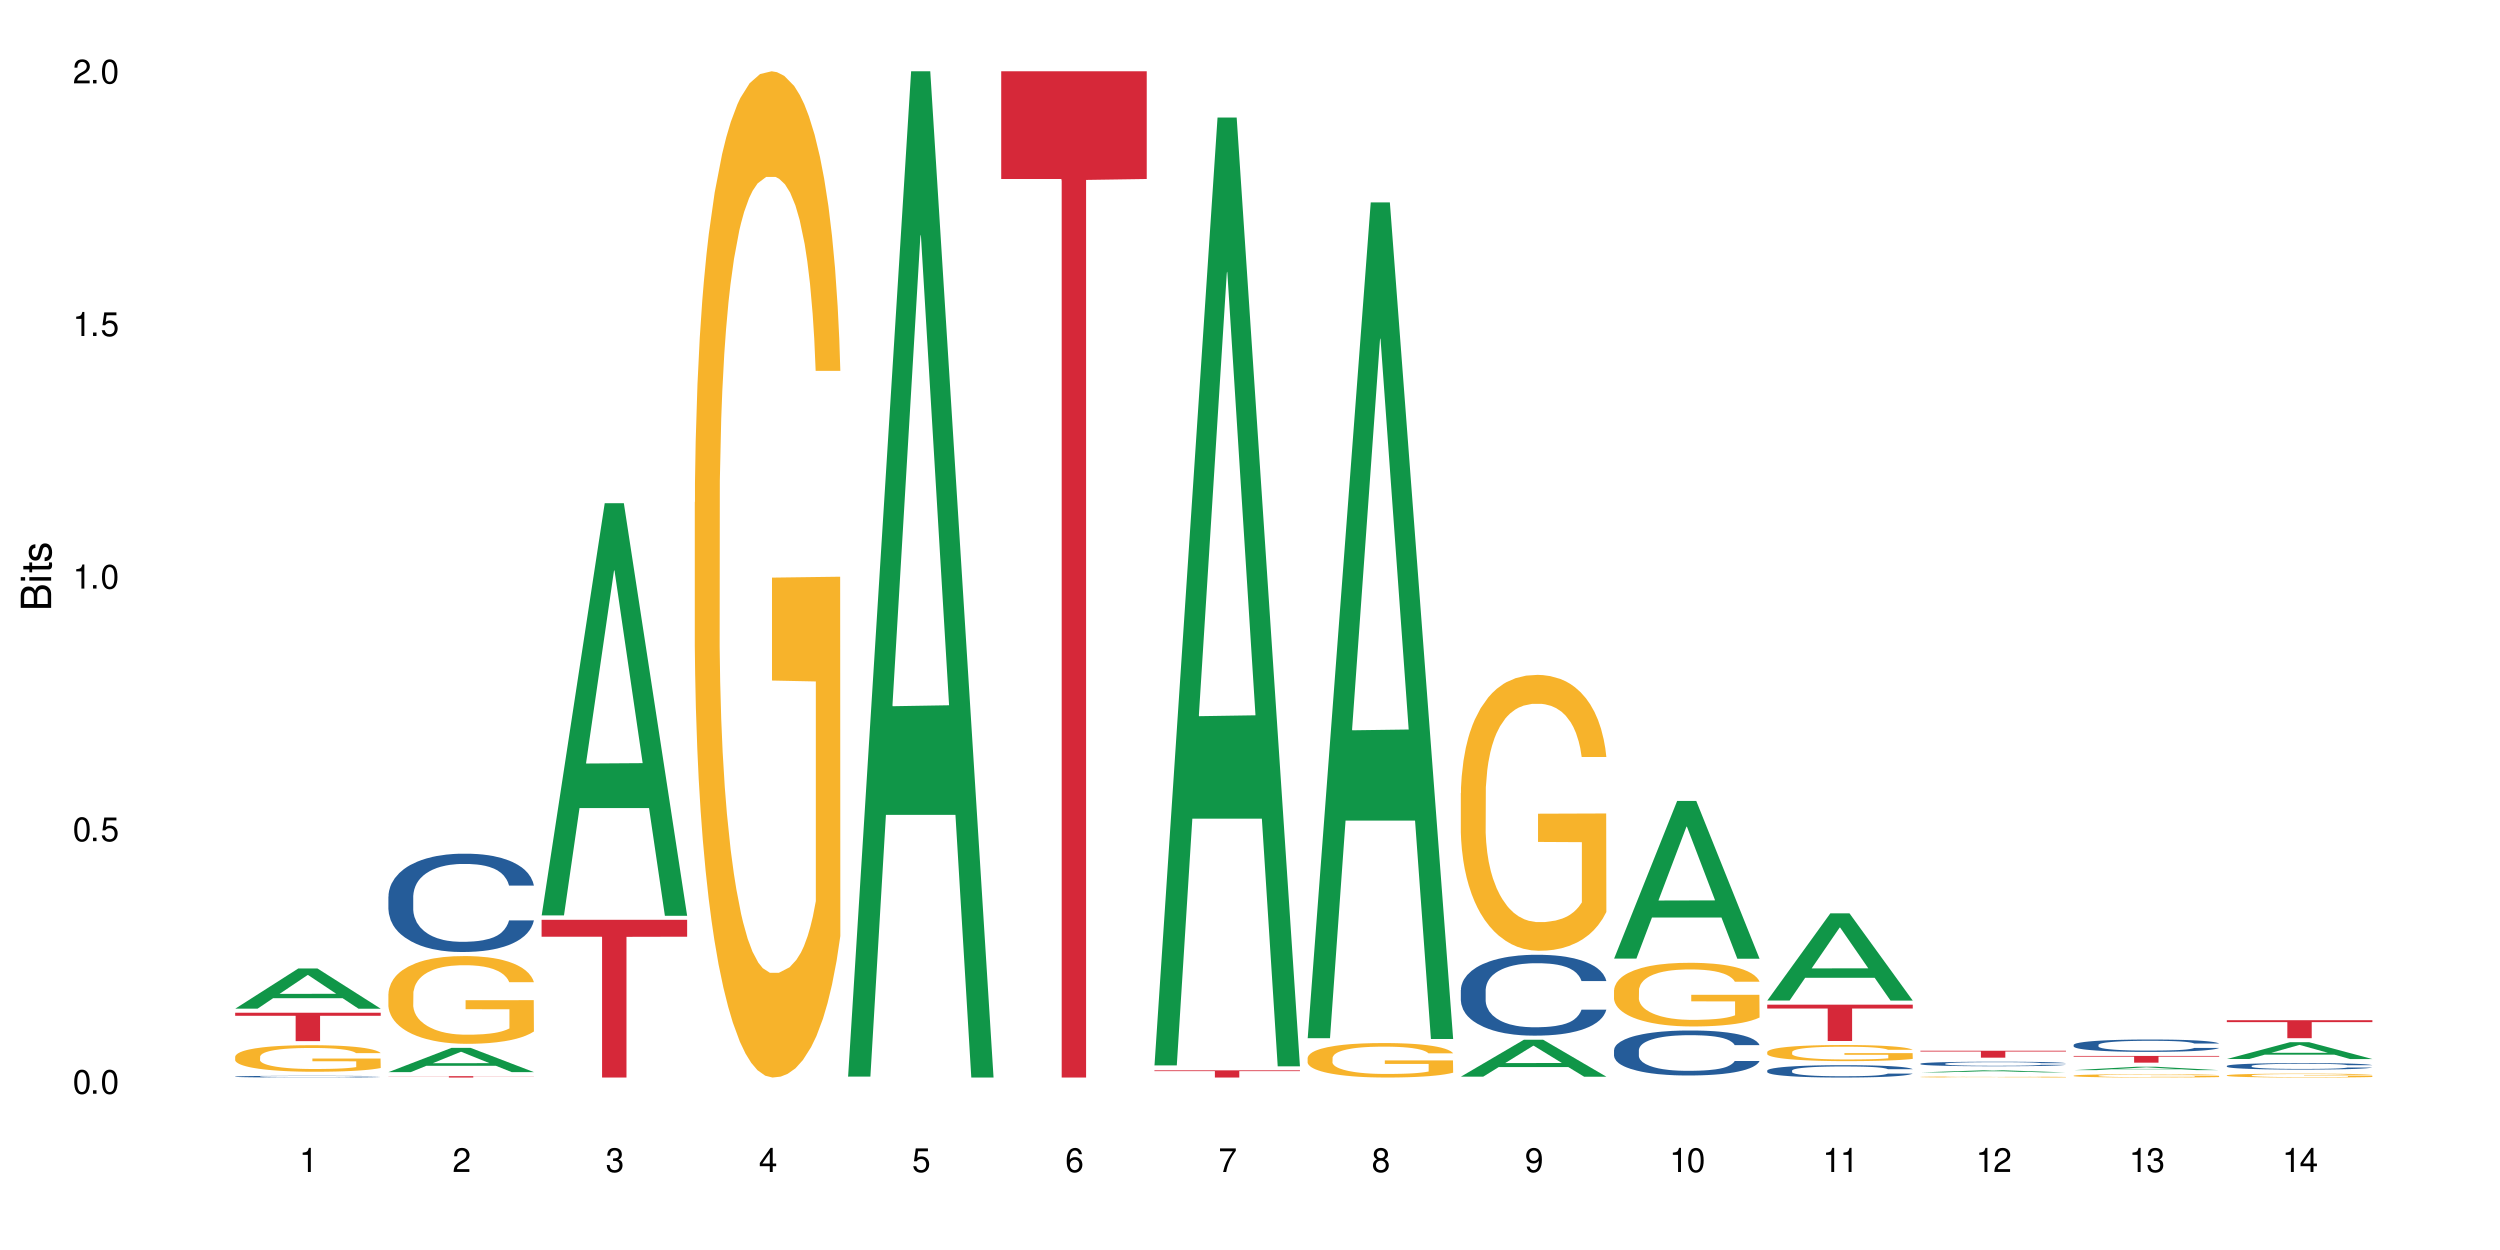 <?xml version="1.0" encoding="UTF-8"?>
<svg xmlns="http://www.w3.org/2000/svg" xmlns:xlink="http://www.w3.org/1999/xlink" width="720" height="360" viewBox="0 0 720 360">
<defs>
<g>
<g id="glyph-0-0">
</g>
<g id="glyph-0-1">
<path d="M 2.641 -6.938 C 2 -6.938 1.422 -6.656 1.078 -6.172 C 0.641 -5.562 0.406 -4.641 0.406 -3.359 C 0.406 -1.016 1.188 0.219 2.641 0.219 C 4.078 0.219 4.859 -1.016 4.859 -3.297 C 4.859 -4.641 4.656 -5.547 4.203 -6.172 C 3.844 -6.656 3.281 -6.938 2.641 -6.938 Z M 2.641 -6.188 C 3.547 -6.188 4 -5.25 4 -3.375 C 4 -1.406 3.562 -0.484 2.625 -0.484 C 1.734 -0.484 1.281 -1.438 1.281 -3.344 C 1.281 -5.25 1.734 -6.188 2.641 -6.188 Z M 2.641 -6.188 "/>
</g>
<g id="glyph-0-2">
<path d="M 1.828 -1 L 0.828 -1 L 0.828 0 L 1.828 0 Z M 1.828 -1 "/>
</g>
<g id="glyph-0-3">
<path d="M 4.562 -6.797 L 1.062 -6.797 L 0.547 -3.094 L 1.328 -3.094 C 1.719 -3.562 2.047 -3.734 2.578 -3.734 C 3.484 -3.734 4.062 -3.109 4.062 -2.094 C 4.062 -1.125 3.484 -0.531 2.578 -0.531 C 1.828 -0.531 1.375 -0.906 1.188 -1.672 L 0.328 -1.672 C 0.453 -1.109 0.547 -0.844 0.75 -0.594 C 1.125 -0.078 1.828 0.219 2.594 0.219 C 3.969 0.219 4.922 -0.781 4.922 -2.219 C 4.922 -3.562 4.031 -4.484 2.719 -4.484 C 2.25 -4.484 1.859 -4.359 1.469 -4.062 L 1.734 -5.969 L 4.562 -5.969 Z M 4.562 -6.797 "/>
</g>
<g id="glyph-0-4">
<path d="M 2.484 -4.938 L 2.484 0 L 3.328 0 L 3.328 -6.938 L 2.766 -6.938 C 2.469 -5.875 2.281 -5.734 0.984 -5.562 L 0.984 -4.938 Z M 2.484 -4.938 "/>
</g>
<g id="glyph-0-5">
<path d="M 4.859 -0.828 L 1.281 -0.828 C 1.359 -1.406 1.672 -1.781 2.5 -2.281 L 3.469 -2.828 C 4.406 -3.344 4.906 -4.062 4.906 -4.906 C 4.906 -5.484 4.672 -6.031 4.266 -6.406 C 3.859 -6.766 3.375 -6.938 2.719 -6.938 C 1.859 -6.938 1.219 -6.625 0.844 -6.031 C 0.609 -5.672 0.5 -5.234 0.484 -4.531 L 1.328 -4.531 C 1.359 -5.016 1.406 -5.281 1.531 -5.516 C 1.75 -5.938 2.188 -6.203 2.703 -6.203 C 3.469 -6.203 4.031 -5.641 4.031 -4.891 C 4.031 -4.344 3.719 -3.859 3.125 -3.516 L 2.234 -3 C 0.812 -2.172 0.406 -1.531 0.328 -0.016 L 4.859 -0.016 Z M 4.859 -0.828 "/>
</g>
<g id="glyph-0-6">
<path d="M 2.125 -3.188 L 2.578 -3.188 C 3.5 -3.188 3.984 -2.766 3.984 -1.922 C 3.984 -1.062 3.469 -0.531 2.594 -0.531 C 1.656 -0.531 1.203 -1 1.156 -2.016 L 0.312 -2.016 C 0.344 -1.453 0.438 -1.094 0.609 -0.781 C 0.953 -0.109 1.625 0.219 2.547 0.219 C 3.953 0.219 4.859 -0.625 4.859 -1.938 C 4.859 -2.828 4.516 -3.297 3.703 -3.594 C 4.344 -3.844 4.656 -4.328 4.656 -5.031 C 4.656 -6.219 3.875 -6.938 2.578 -6.938 C 1.203 -6.938 0.484 -6.172 0.453 -4.703 L 1.297 -4.703 C 1.312 -5.125 1.344 -5.359 1.453 -5.578 C 1.641 -5.969 2.062 -6.203 2.594 -6.203 C 3.344 -6.203 3.797 -5.75 3.797 -5 C 3.797 -4.516 3.609 -4.219 3.25 -4.047 C 3.016 -3.953 2.703 -3.922 2.125 -3.906 Z M 2.125 -3.188 "/>
</g>
<g id="glyph-0-7">
<path d="M 3.141 -1.672 L 3.141 0 L 3.984 0 L 3.984 -1.672 L 4.984 -1.672 L 4.984 -2.438 L 3.984 -2.438 L 3.984 -6.938 L 3.359 -6.938 L 0.266 -2.578 L 0.266 -1.672 Z M 3.141 -2.438 L 1 -2.438 L 3.141 -5.5 Z M 3.141 -2.438 "/>
</g>
<g id="glyph-0-8">
<path d="M 4.781 -5.125 C 4.609 -6.266 3.891 -6.938 2.844 -6.938 C 2.094 -6.938 1.422 -6.578 1.031 -5.953 C 0.594 -5.266 0.406 -4.422 0.406 -3.172 C 0.406 -2 0.578 -1.25 0.984 -0.641 C 1.359 -0.078 1.953 0.219 2.703 0.219 C 3.984 0.219 4.922 -0.75 4.922 -2.094 C 4.922 -3.375 4.062 -4.281 2.844 -4.281 C 2.172 -4.281 1.641 -4.031 1.281 -3.516 C 1.281 -5.234 1.828 -6.188 2.797 -6.188 C 3.391 -6.188 3.797 -5.797 3.938 -5.125 Z M 2.734 -3.531 C 3.547 -3.531 4.062 -2.953 4.062 -2.031 C 4.062 -1.156 3.484 -0.531 2.703 -0.531 C 1.922 -0.531 1.328 -1.188 1.328 -2.078 C 1.328 -2.938 1.906 -3.531 2.734 -3.531 Z M 2.734 -3.531 "/>
</g>
<g id="glyph-0-9">
<path d="M 4.984 -6.797 L 0.438 -6.797 L 0.438 -5.969 L 4.109 -5.969 C 2.5 -3.656 1.828 -2.234 1.328 0 L 2.219 0 C 2.594 -2.172 3.453 -4.047 4.984 -6.094 Z M 4.984 -6.797 "/>
</g>
<g id="glyph-0-10">
<path d="M 3.75 -3.656 C 4.469 -4.094 4.688 -4.438 4.688 -5.078 C 4.688 -6.172 3.844 -6.938 2.641 -6.938 C 1.438 -6.938 0.594 -6.172 0.594 -5.094 C 0.594 -4.438 0.812 -4.094 1.516 -3.656 C 0.734 -3.266 0.359 -2.703 0.359 -1.922 C 0.359 -0.656 1.281 0.219 2.641 0.219 C 3.984 0.219 4.922 -0.656 4.922 -1.922 C 4.922 -2.703 4.531 -3.266 3.75 -3.656 Z M 2.641 -6.188 C 3.359 -6.188 3.812 -5.75 3.812 -5.062 C 3.812 -4.406 3.344 -3.984 2.641 -3.984 C 1.922 -3.984 1.453 -4.406 1.453 -5.078 C 1.453 -5.75 1.922 -6.188 2.641 -6.188 Z M 2.641 -3.266 C 3.484 -3.266 4.062 -2.719 4.062 -1.906 C 4.062 -1.078 3.484 -0.531 2.625 -0.531 C 1.797 -0.531 1.219 -1.094 1.219 -1.906 C 1.219 -2.719 1.781 -3.266 2.641 -3.266 Z M 2.641 -3.266 "/>
</g>
<g id="glyph-0-11">
<path d="M 0.516 -1.578 C 0.672 -0.453 1.406 0.219 2.438 0.219 C 3.188 0.219 3.859 -0.141 4.266 -0.766 C 4.688 -1.453 4.891 -2.297 4.891 -3.547 C 4.891 -4.719 4.703 -5.453 4.312 -6.078 C 3.938 -6.641 3.344 -6.938 2.594 -6.938 C 1.297 -6.938 0.359 -5.969 0.359 -4.625 C 0.359 -3.344 1.234 -2.453 2.453 -2.453 C 3.094 -2.453 3.578 -2.672 4.016 -3.203 C 4 -1.484 3.469 -0.531 2.5 -0.531 C 1.906 -0.531 1.484 -0.906 1.359 -1.578 Z M 2.578 -6.203 C 3.375 -6.203 3.969 -5.531 3.969 -4.641 C 3.969 -3.797 3.391 -3.188 2.547 -3.188 C 1.734 -3.188 1.234 -3.766 1.234 -4.688 C 1.234 -5.562 1.797 -6.203 2.578 -6.203 Z M 2.578 -6.203 "/>
</g>
<g id="glyph-1-0">
</g>
<g id="glyph-1-1">
<path d="M 0 -0.953 L 0 -4.891 C 0 -5.719 -0.234 -6.344 -0.734 -6.797 C -1.188 -7.234 -1.812 -7.469 -2.5 -7.469 C -3.547 -7.469 -4.188 -7 -4.625 -5.875 C -4.984 -6.688 -5.625 -7.094 -6.531 -7.094 C -7.172 -7.094 -7.734 -6.859 -8.141 -6.391 C -8.562 -5.922 -8.75 -5.344 -8.75 -4.5 L -8.75 -0.953 Z M -4.984 -2.062 L -7.766 -2.062 L -7.766 -4.219 C -7.766 -4.844 -7.688 -5.203 -7.453 -5.5 C -7.219 -5.812 -6.859 -5.969 -6.375 -5.969 C -5.891 -5.969 -5.531 -5.812 -5.297 -5.5 C -5.062 -5.203 -4.984 -4.844 -4.984 -4.219 Z M -0.984 -2.062 L -4 -2.062 L -4 -4.781 C -4 -5.766 -3.438 -6.359 -2.484 -6.359 C -1.547 -6.359 -0.984 -5.766 -0.984 -4.781 Z M -0.984 -2.062 "/>
</g>
<g id="glyph-1-2">
<path d="M -6.281 -1.797 L -6.281 -0.797 L 0 -0.797 L 0 -1.797 Z M -8.75 -1.797 L -8.75 -0.797 L -7.484 -0.797 L -7.484 -1.797 Z M -8.75 -1.797 "/>
</g>
<g id="glyph-1-3">
<path d="M -6.281 -3.047 L -6.281 -2.016 L -8.016 -2.016 L -8.016 -1.016 L -6.281 -1.016 L -6.281 -0.172 L -5.469 -0.172 L -5.469 -1.016 L -0.719 -1.016 C -0.078 -1.016 0.281 -1.453 0.281 -2.234 C 0.281 -2.5 0.25 -2.719 0.188 -3.047 L -0.641 -3.047 C -0.609 -2.906 -0.594 -2.766 -0.594 -2.562 C -0.594 -2.141 -0.719 -2.016 -1.156 -2.016 L -5.469 -2.016 L -5.469 -3.047 Z M -6.281 -3.047 "/>
</g>
<g id="glyph-1-4">
<path d="M -4.531 -5.25 C -5.766 -5.25 -6.469 -4.422 -6.469 -2.969 C -6.469 -1.516 -5.719 -0.562 -4.547 -0.562 C -3.562 -0.562 -3.094 -1.062 -2.734 -2.562 L -2.516 -3.484 C -2.344 -4.188 -2.094 -4.469 -1.641 -4.469 C -1.047 -4.469 -0.641 -3.875 -0.641 -3 C -0.641 -2.453 -0.797 -2 -1.062 -1.75 C -1.25 -1.594 -1.422 -1.531 -1.875 -1.469 L -1.875 -0.406 C -0.422 -0.453 0.281 -1.266 0.281 -2.922 C 0.281 -4.5 -0.5 -5.516 -1.719 -5.516 C -2.656 -5.516 -3.172 -4.984 -3.469 -3.734 L -3.703 -2.766 C -3.891 -1.953 -4.156 -1.609 -4.594 -1.609 C -5.188 -1.609 -5.547 -2.125 -5.547 -2.938 C -5.547 -3.75 -5.203 -4.172 -4.531 -4.203 Z M -4.531 -5.25 "/>
</g>
</g>
</defs>
<rect x="-72" y="-36" width="864" height="432" fill="rgb(100%, 100%, 100%)" fill-opacity="1"/>
<path fill-rule="nonzero" fill="rgb(6.275%, 58.824%, 28.235%)" fill-opacity="1" d="M 67.73 290.5 L 67.777 290.488 L 85.914 278.914 L 91.422 278.914 L 109.648 290.508 L 103.242 290.508 L 98.676 287.484 L 78.656 287.484 L 74.18 290.5 L 67.73 290.5 L 80.582 286.23 L 96.84 286.219 L 88.734 280.809 L 88.645 280.801 L 88.555 280.832 L 80.539 286.219 L 80.582 286.23 Z M 67.73 290.5 "/>
<path fill-rule="nonzero" fill="rgb(14.51%, 36.078%, 60%)" fill-opacity="1" d="M 67.73 310.047 L 67.781 310.047 L 67.781 310.039 L 67.934 310.02 L 68.293 309.996 L 68.652 309.984 L 69.57 309.957 L 70.848 309.93 L 72.18 309.91 L 73.148 309.898 L 74.02 309.887 L 76.012 309.871 L 77.289 309.863 L 78.672 309.855 L 80.355 309.848 L 81.582 309.844 L 84.344 309.836 L 86.391 309.832 L 93.441 309.832 L 94.926 309.836 L 96.562 309.84 L 97.941 309.844 L 100.344 309.852 L 102.492 309.863 L 103.461 309.871 L 104.996 309.887 L 106.172 309.898 L 106.988 309.914 L 107.91 309.93 L 108.727 309.949 L 109.34 309.973 L 109.648 309.992 L 102.492 309.992 L 102.133 309.977 L 101.723 309.961 L 100.957 309.941 L 100.191 309.93 L 99.117 309.914 L 98.145 309.906 L 96.816 309.898 L 95.641 309.891 L 94.414 309.887 L 93.238 309.887 L 90.988 309.883 L 87.41 309.883 L 85.418 309.887 L 84.344 309.891 L 82.812 309.898 L 81.738 309.902 L 80.461 309.91 L 79.59 309.918 L 78.516 309.93 L 77.75 309.941 L 76.883 309.957 L 76.371 309.969 L 75.91 309.98 L 75.5 309.996 L 75.195 310.012 L 74.988 310.031 L 74.887 310.047 L 74.887 310.117 L 74.988 310.133 L 75.246 310.152 L 75.91 310.18 L 76.883 310.207 L 78.004 310.227 L 79.078 310.238 L 79.691 310.246 L 80.512 310.254 L 81.789 310.262 L 83.629 310.27 L 84.703 310.273 L 86.34 310.277 L 88.023 310.281 L 90.273 310.281 L 92.27 310.277 L 93.598 310.277 L 94.977 310.273 L 96.867 310.266 L 98.043 310.258 L 99.066 310.25 L 99.832 310.238 L 100.344 310.23 L 101.109 310.219 L 101.723 310.203 L 102.184 310.188 L 102.492 310.172 L 109.648 310.172 L 109.34 310.188 L 108.883 310.207 L 108.422 310.219 L 107.707 310.238 L 106.887 310.25 L 105.711 310.266 L 104.742 310.277 L 103.461 310.289 L 102.285 310.297 L 101.008 310.305 L 99.117 310.316 L 97.891 310.32 L 96.562 310.324 L 94.977 310.328 L 92.984 310.332 L 86.695 310.332 L 85.109 310.328 L 83.016 310.324 L 80.41 310.316 L 78.516 310.309 L 77.035 310.301 L 75.758 310.289 L 74.324 310.277 L 72.484 310.258 L 71.359 310.242 L 70.594 310.23 L 69.723 310.211 L 69.109 310.195 L 68.395 310.168 L 67.883 310.137 L 67.73 310.113 Z M 67.73 310.047 "/>
<path fill-rule="nonzero" fill="rgb(96.863%, 70.196%, 16.863%)" fill-opacity="1" d="M 67.73 304.293 L 67.781 304.285 L 67.781 304.145 L 67.988 303.832 L 68.496 303.398 L 69.164 303.043 L 69.879 302.762 L 70.34 302.617 L 71.105 302.406 L 71.77 302.254 L 73.457 301.938 L 75.602 301.645 L 76.777 301.52 L 78.109 301.398 L 80 301.266 L 80.867 301.219 L 83.527 301.105 L 86.543 301.035 L 89.863 301.016 L 91.398 301.023 L 93.496 301.051 L 96.355 301.129 L 97.992 301.195 L 99.27 301.266 L 100.602 301.359 L 102.234 301.496 L 103.77 301.664 L 104.996 301.832 L 106.223 302.043 L 107.246 302.266 L 108.113 302.512 L 108.883 302.805 L 109.34 303.047 L 109.648 303.293 L 102.543 303.293 L 102.133 303.047 L 101.672 302.859 L 100.906 302.629 L 100.141 302.461 L 99.375 302.328 L 97.941 302.148 L 96.715 302.035 L 95.18 301.938 L 93.699 301.875 L 92.012 301.832 L 90.988 301.82 L 88.281 301.82 L 85.828 301.867 L 84.395 301.926 L 83.375 301.98 L 81.941 302.086 L 81.074 302.168 L 80.562 302.223 L 79.027 302.441 L 78.004 302.637 L 77.445 302.77 L 76.727 302.98 L 76.215 303.168 L 75.652 303.445 L 75.348 303.656 L 74.938 304.133 L 74.887 305.391 L 75.039 305.656 L 75.348 305.941 L 75.758 306.191 L 76.371 306.457 L 76.984 306.66 L 78.059 306.934 L 78.977 307.113 L 79.691 307.234 L 81.074 307.422 L 81.637 307.484 L 82.965 307.609 L 84.344 307.711 L 86.031 307.793 L 87.309 307.836 L 89.355 307.871 L 91.961 307.871 L 95.027 307.828 L 96.969 307.773 L 98.301 307.715 L 99.168 307.668 L 100.242 307.59 L 101.008 307.52 L 101.723 307.445 L 102.594 307.324 L 102.594 305.656 L 89.969 305.648 L 89.969 304.867 L 109.598 304.859 L 109.648 307.59 L 108.574 307.777 L 107.246 307.961 L 105.969 308.102 L 104.637 308.219 L 102.746 308.352 L 101.215 308.438 L 98.863 308.535 L 96.715 308.598 L 94.465 308.637 L 92.473 308.66 L 90.121 308.668 L 88.023 308.652 L 85.777 308.609 L 83.988 308.555 L 82.352 308.484 L 80.715 308.395 L 78.672 308.246 L 77.34 308.129 L 75.961 307.98 L 74.582 307.809 L 73.355 307.617 L 72.535 307.473 L 71.719 307.305 L 70.848 307.094 L 70.031 306.855 L 69.418 306.641 L 68.855 306.395 L 68.445 306.164 L 68.039 305.852 L 67.832 305.598 L 67.73 305.383 Z M 67.73 304.293 "/>
<path fill-rule="nonzero" fill="rgb(83.922%, 15.686%, 22.353%)" fill-opacity="1" d="M 67.73 291.672 L 109.648 291.672 L 109.648 292.547 L 92.18 292.555 L 92.18 299.852 L 85.148 299.852 L 85.148 292.562 L 85.047 292.547 L 67.73 292.547 Z M 67.73 291.672 "/>
<path fill-rule="nonzero" fill="rgb(6.275%, 58.824%, 28.235%)" fill-opacity="1" d="M 111.855 308.77 L 111.898 308.762 L 130.035 301.789 L 135.543 301.789 L 153.77 308.773 L 147.367 308.773 L 142.801 306.949 L 122.781 306.949 L 118.301 308.77 L 111.855 308.77 L 124.707 306.195 L 140.961 306.191 L 132.855 302.93 L 132.766 302.922 L 132.68 302.941 L 124.66 306.191 L 124.707 306.195 Z M 111.855 308.77 "/>
<path fill-rule="nonzero" fill="rgb(14.51%, 36.078%, 60%)" fill-opacity="1" d="M 111.855 258.191 L 111.906 258.164 L 111.906 257.543 L 112.059 256.559 L 112.418 255.32 L 112.773 254.465 L 113.695 252.938 L 114.973 251.465 L 116.301 250.324 L 117.273 249.652 L 118.141 249.133 L 120.137 248.176 L 121.414 247.688 L 122.793 247.246 L 124.48 246.805 L 125.707 246.547 L 128.469 246.133 L 130.512 245.953 L 132.098 245.875 L 135.523 245.875 L 137.566 245.977 L 139.047 246.105 L 140.684 246.312 L 142.066 246.547 L 144.469 247.117 L 146.613 247.84 L 147.586 248.254 L 149.117 249.059 L 150.293 249.832 L 151.113 250.508 L 152.031 251.465 L 152.852 252.629 L 153.465 253.945 L 153.77 255.059 L 146.613 255.059 L 146.258 254.023 L 145.848 253.223 L 145.082 252.16 L 144.312 251.41 L 143.242 250.66 L 142.27 250.168 L 140.941 249.68 L 139.766 249.367 L 138.539 249.133 L 137.363 248.98 L 135.113 248.824 L 132.504 248.824 L 131.535 248.875 L 129.539 249.082 L 128.469 249.266 L 126.934 249.625 L 125.859 249.961 L 124.582 250.48 L 123.715 250.922 L 122.641 251.594 L 121.875 252.188 L 121.004 253.043 L 120.492 253.688 L 120.031 254.414 L 119.625 255.266 L 119.316 256.172 L 119.113 257.129 L 119.012 258.062 L 119.012 262.07 L 119.113 263.004 L 119.367 264.09 L 120.031 265.668 L 121.004 267.039 L 122.129 268.125 L 123.203 268.902 L 123.816 269.266 L 124.633 269.68 L 125.91 270.195 L 127.75 270.715 L 128.824 270.922 L 130.461 271.129 L 132.148 271.23 L 134.398 271.23 L 136.391 271.129 L 137.719 271 L 139.102 270.793 L 140.992 270.352 L 142.168 269.938 L 143.188 269.445 L 143.957 268.953 L 144.469 268.539 L 145.234 267.738 L 145.848 266.859 L 146.309 265.953 L 146.613 265.074 L 153.77 265.074 L 153.465 266.109 L 153.004 267.117 L 152.543 267.867 L 151.828 268.773 L 151.012 269.574 L 149.836 270.48 L 148.863 271.074 L 147.586 271.723 L 146.41 272.215 L 145.133 272.652 L 143.242 273.172 L 142.012 273.43 L 140.684 273.664 L 139.102 273.871 L 137.105 274.051 L 134.961 274.156 L 132.965 274.18 L 130.82 274.129 L 129.234 274.023 L 127.137 273.793 L 124.531 273.328 L 122.641 272.836 L 121.156 272.344 L 119.879 271.824 L 118.449 271.129 L 116.609 269.988 L 115.484 269.109 L 114.715 268.387 L 113.848 267.375 L 113.234 266.469 L 112.52 265.02 L 112.008 263.184 L 111.855 261.762 Z M 111.855 258.191 "/>
<path fill-rule="nonzero" fill="rgb(96.863%, 70.196%, 16.863%)" fill-opacity="1" d="M 111.855 286.172 L 111.906 286.148 L 111.906 285.688 L 112.109 284.648 L 112.621 283.219 L 113.285 282.039 L 114 281.117 L 114.461 280.633 L 115.227 279.938 L 115.891 279.43 L 117.578 278.391 L 119.727 277.422 L 120.902 277.008 L 122.23 276.613 L 124.121 276.176 L 124.992 276.016 L 127.648 275.645 L 130.664 275.414 L 133.988 275.344 L 135.523 275.367 L 137.617 275.461 L 140.48 275.715 L 142.117 275.945 L 143.395 276.176 L 144.723 276.477 L 146.359 276.938 L 147.891 277.492 L 149.117 278.047 L 150.348 278.738 L 151.367 279.477 L 152.238 280.285 L 153.004 281.254 L 153.465 282.062 L 153.77 282.871 L 146.664 282.871 L 146.258 282.062 L 145.797 281.438 L 145.031 280.676 L 144.262 280.125 L 143.496 279.684 L 142.066 279.086 L 140.84 278.715 L 139.305 278.391 L 137.82 278.184 L 136.137 278.047 L 135.113 278 L 132.402 278 L 129.949 278.16 L 128.52 278.344 L 127.496 278.531 L 126.066 278.875 L 125.195 279.152 L 124.684 279.34 L 123.152 280.055 L 122.129 280.699 L 121.566 281.141 L 120.852 281.832 L 120.34 282.453 L 119.777 283.379 L 119.469 284.07 L 119.062 285.641 L 119.012 289.797 L 119.164 290.672 L 119.469 291.621 L 119.879 292.453 L 120.492 293.328 L 121.105 294 L 122.18 294.898 L 123.102 295.5 L 123.816 295.891 L 125.195 296.516 L 125.758 296.723 L 127.086 297.137 L 128.469 297.461 L 130.152 297.738 L 131.434 297.875 L 133.477 297.992 L 136.082 297.992 L 139.152 297.855 L 141.094 297.668 L 142.422 297.484 L 143.293 297.324 L 144.363 297.07 L 145.133 296.836 L 145.848 296.582 L 146.715 296.191 L 146.715 290.672 L 134.09 290.652 L 134.09 288.066 L 153.719 288.043 L 153.77 297.07 L 152.699 297.691 L 151.367 298.293 L 150.09 298.754 L 148.762 299.145 L 146.871 299.586 L 145.336 299.863 L 142.984 300.184 L 140.84 300.395 L 138.59 300.531 L 136.594 300.602 L 134.242 300.625 L 132.148 300.578 L 129.898 300.438 L 128.109 300.254 L 126.473 300.023 L 124.84 299.723 L 122.793 299.238 L 121.465 298.848 L 120.082 298.363 L 118.703 297.785 L 117.477 297.16 L 116.66 296.676 L 115.84 296.121 L 114.973 295.43 L 114.152 294.645 L 113.539 293.93 L 112.98 293.121 L 112.57 292.359 L 112.16 291.32 L 111.957 290.488 L 111.855 289.773 Z M 111.855 286.172 "/>
<path fill-rule="nonzero" fill="rgb(83.922%, 15.686%, 22.353%)" fill-opacity="1" d="M 111.855 309.938 L 153.77 309.938 L 153.77 309.98 L 136.301 309.98 L 136.301 310.332 L 129.273 310.332 L 129.273 309.98 L 111.855 309.98 Z M 111.855 309.938 "/>
<path fill-rule="nonzero" fill="rgb(6.275%, 58.824%, 28.235%)" fill-opacity="1" d="M 155.977 263.633 L 156.023 263.52 L 174.16 144.918 L 179.668 144.918 L 197.895 263.742 L 191.488 263.742 L 186.922 232.727 L 166.902 232.727 L 162.426 263.633 L 155.977 263.633 L 168.828 219.895 L 185.086 219.785 L 176.98 164.332 L 176.891 164.219 L 176.801 164.555 L 168.785 219.785 L 168.828 219.895 Z M 155.977 263.633 "/>
<path fill-rule="nonzero" fill="rgb(83.922%, 15.686%, 22.353%)" fill-opacity="1" d="M 155.977 264.906 L 197.895 264.906 L 197.895 269.77 L 180.426 269.812 L 180.426 310.332 L 173.395 310.332 L 173.395 269.855 L 173.293 269.77 L 155.977 269.77 Z M 155.977 264.906 "/>
<path fill-rule="nonzero" fill="rgb(96.863%, 70.196%, 16.863%)" fill-opacity="1" d="M 200.102 144.652 L 200.152 144.387 L 200.152 139.094 L 200.355 127.184 L 200.867 110.777 L 201.531 97.277 L 202.246 86.691 L 202.707 81.133 L 203.473 73.195 L 204.137 67.371 L 205.824 55.461 L 207.973 44.348 L 209.148 39.582 L 210.477 35.082 L 212.367 30.055 L 213.238 28.203 L 215.895 23.965 L 218.91 21.32 L 222.234 20.527 L 223.77 20.789 L 225.863 21.848 L 228.727 24.762 L 230.363 27.406 L 231.641 30.055 L 232.969 33.496 L 234.605 38.789 L 236.137 45.141 L 237.363 51.492 L 238.594 59.43 L 239.613 67.902 L 240.484 77.164 L 241.25 88.281 L 241.711 97.543 L 242.016 106.805 L 234.91 106.805 L 234.504 97.543 L 234.043 90.398 L 233.277 81.664 L 232.508 75.312 L 231.742 70.281 L 230.312 63.402 L 229.082 59.168 L 227.551 55.461 L 226.066 53.078 L 224.383 51.492 L 223.359 50.961 L 220.648 50.961 L 218.195 52.816 L 216.766 54.934 L 215.742 57.051 L 214.312 61.02 L 213.441 64.195 L 212.93 66.312 L 211.398 74.516 L 210.375 81.93 L 209.812 86.957 L 209.098 94.898 L 208.586 102.043 L 208.023 112.629 L 207.715 120.57 L 207.309 138.566 L 207.258 186.207 L 207.41 196.262 L 207.715 207.113 L 208.125 216.641 L 208.738 226.699 L 209.352 234.375 L 210.426 244.695 L 211.348 251.578 L 212.062 256.078 L 213.441 263.223 L 214.004 265.605 L 215.332 270.367 L 216.715 274.074 L 218.398 277.25 L 219.68 278.836 L 221.723 280.16 L 224.328 280.16 L 227.398 278.574 L 229.34 276.457 L 230.668 274.34 L 231.539 272.484 L 232.609 269.574 L 233.379 266.926 L 234.094 264.016 L 234.961 259.516 L 234.961 196.262 L 222.336 195.996 L 222.336 166.355 L 241.965 166.09 L 242.016 269.574 L 240.941 276.719 L 239.613 283.602 L 238.336 288.895 L 237.008 293.395 L 235.117 298.422 L 233.582 301.598 L 231.23 305.305 L 229.082 307.688 L 226.836 309.273 L 224.84 310.066 L 222.488 310.332 L 220.395 309.805 L 218.145 308.215 L 216.355 306.098 L 214.719 303.453 L 213.082 300.012 L 211.039 294.453 L 209.711 289.953 L 208.328 284.395 L 206.949 277.777 L 205.723 270.633 L 204.906 265.074 L 204.086 258.723 L 203.219 250.781 L 202.398 241.785 L 201.785 233.578 L 201.223 224.316 L 200.816 215.582 L 200.406 203.672 L 200.203 194.145 L 200.102 185.941 Z M 200.102 144.652 "/>
<path fill-rule="nonzero" fill="rgb(6.275%, 58.824%, 28.235%)" fill-opacity="1" d="M 244.223 310.059 L 244.27 309.789 L 262.406 20.527 L 267.914 20.527 L 286.141 310.332 L 279.734 310.332 L 275.168 234.684 L 255.148 234.684 L 250.672 310.059 L 244.223 310.059 L 257.074 203.391 L 273.332 203.117 L 265.227 67.875 L 265.137 67.602 L 265.047 68.418 L 257.031 203.117 L 257.074 203.391 Z M 244.223 310.059 "/>
<path fill-rule="nonzero" fill="rgb(83.922%, 15.686%, 22.353%)" fill-opacity="1" d="M 288.348 20.527 L 330.262 20.527 L 330.262 51.547 L 312.793 51.82 L 312.793 310.332 L 305.766 310.332 L 305.766 52.094 L 305.664 51.547 L 288.348 51.547 Z M 288.348 20.527 "/>
<path fill-rule="nonzero" fill="rgb(6.275%, 58.824%, 28.235%)" fill-opacity="1" d="M 332.469 306.844 L 332.512 306.586 L 350.652 33.84 L 356.16 33.84 L 374.387 307.098 L 367.98 307.098 L 363.414 235.77 L 343.395 235.77 L 338.918 306.844 L 332.469 306.844 L 345.32 206.262 L 361.578 206.004 L 353.473 78.484 L 353.383 78.227 L 353.293 78.996 L 345.277 206.004 L 345.32 206.262 Z M 332.469 306.844 "/>
<path fill-rule="nonzero" fill="rgb(83.922%, 15.686%, 22.353%)" fill-opacity="1" d="M 332.469 308.262 L 374.387 308.262 L 374.387 308.484 L 356.918 308.488 L 356.918 310.332 L 349.887 310.332 L 349.887 308.488 L 349.785 308.484 L 332.469 308.484 Z M 332.469 308.262 "/>
<path fill-rule="nonzero" fill="rgb(6.275%, 58.824%, 28.235%)" fill-opacity="1" d="M 376.594 299.008 L 376.637 298.781 L 394.773 58.297 L 400.281 58.297 L 418.508 299.234 L 412.105 299.234 L 407.535 236.34 L 387.52 236.34 L 383.039 299.008 L 376.594 299.008 L 389.445 210.324 L 405.699 210.098 L 397.594 97.66 L 397.504 97.434 L 397.414 98.113 L 389.398 210.098 L 389.445 210.324 Z M 376.594 299.008 "/>
<path fill-rule="nonzero" fill="rgb(96.863%, 70.196%, 16.863%)" fill-opacity="1" d="M 376.594 304.652 L 376.645 304.645 L 376.645 304.461 L 376.848 304.055 L 377.359 303.492 L 378.023 303.027 L 378.738 302.664 L 379.199 302.477 L 379.965 302.203 L 380.629 302.004 L 382.316 301.594 L 384.465 301.215 L 385.641 301.051 L 386.969 300.895 L 388.859 300.723 L 389.73 300.66 L 392.387 300.516 L 395.402 300.426 L 398.727 300.398 L 400.258 300.406 L 402.355 300.441 L 405.219 300.543 L 406.855 300.633 L 408.133 300.723 L 409.461 300.84 L 411.098 301.023 L 412.629 301.242 L 413.855 301.457 L 415.082 301.73 L 416.105 302.02 L 416.977 302.34 L 417.742 302.719 L 418.203 303.039 L 418.508 303.355 L 411.402 303.355 L 410.996 303.039 L 410.535 302.793 L 409.766 302.492 L 409 302.273 L 408.234 302.102 L 406.801 301.867 L 405.574 301.723 L 404.043 301.594 L 402.559 301.512 L 400.871 301.457 L 399.852 301.441 L 397.141 301.441 L 394.688 301.504 L 393.258 301.578 L 392.234 301.648 L 390.801 301.785 L 389.934 301.895 L 389.422 301.969 L 387.891 302.25 L 386.867 302.504 L 386.305 302.676 L 385.59 302.945 L 385.078 303.191 L 384.516 303.555 L 384.207 303.828 L 383.801 304.445 L 383.75 306.078 L 383.902 306.422 L 384.207 306.793 L 384.617 307.121 L 385.23 307.465 L 385.844 307.727 L 386.918 308.082 L 387.836 308.316 L 388.555 308.473 L 389.934 308.719 L 390.496 308.801 L 391.824 308.961 L 393.207 309.09 L 394.891 309.199 L 396.172 309.254 L 398.215 309.297 L 400.82 309.297 L 403.891 309.242 L 405.832 309.172 L 407.16 309.098 L 408.031 309.035 L 409.102 308.934 L 409.871 308.844 L 410.586 308.746 L 411.453 308.59 L 411.453 306.422 L 398.828 306.414 L 398.828 305.398 L 418.457 305.387 L 418.508 308.934 L 417.434 309.18 L 416.105 309.418 L 414.828 309.598 L 413.5 309.75 L 411.609 309.926 L 410.074 310.031 L 407.723 310.16 L 405.574 310.242 L 403.328 310.297 L 401.332 310.324 L 398.98 310.332 L 396.887 310.312 L 394.637 310.262 L 392.848 310.188 L 391.211 310.098 L 389.574 309.98 L 387.531 309.789 L 386.203 309.633 L 384.82 309.441 L 383.441 309.215 L 382.215 308.973 L 381.398 308.781 L 380.578 308.562 L 379.711 308.289 L 378.891 307.984 L 378.277 307.699 L 377.715 307.383 L 377.309 307.086 L 376.898 306.676 L 376.695 306.348 L 376.594 306.066 Z M 376.594 304.652 "/>
<path fill-rule="nonzero" fill="rgb(6.275%, 58.824%, 28.235%)" fill-opacity="1" d="M 420.715 310.082 L 420.758 310.07 L 438.898 299.434 L 444.406 299.434 L 462.633 310.09 L 456.227 310.09 L 451.66 307.309 L 431.641 307.309 L 427.164 310.082 L 420.715 310.082 L 433.566 306.16 L 449.824 306.148 L 441.719 301.176 L 441.629 301.168 L 441.539 301.195 L 433.523 306.148 L 433.566 306.16 Z M 420.715 310.082 "/>
<path fill-rule="nonzero" fill="rgb(14.51%, 36.078%, 60%)" fill-opacity="1" d="M 420.715 285.121 L 420.766 285.098 L 420.766 284.59 L 420.918 283.781 L 421.277 282.758 L 421.637 282.055 L 422.555 280.801 L 423.832 279.59 L 425.164 278.652 L 426.133 278.098 L 427.004 277.672 L 428.996 276.887 L 430.273 276.48 L 431.652 276.121 L 433.34 275.758 L 434.566 275.543 L 437.328 275.203 L 439.371 275.055 L 440.957 274.992 L 444.383 274.992 L 446.426 275.078 L 447.91 275.184 L 449.547 275.352 L 450.926 275.543 L 453.328 276.012 L 455.477 276.609 L 456.445 276.949 L 457.98 277.609 L 459.156 278.246 L 459.973 278.801 L 460.895 279.59 L 461.711 280.547 L 462.324 281.629 L 462.633 282.547 L 455.477 282.547 L 455.117 281.695 L 454.707 281.035 L 453.941 280.164 L 453.176 279.547 L 452.102 278.93 L 451.129 278.523 L 449.801 278.121 L 448.625 277.863 L 447.398 277.672 L 446.223 277.547 L 443.973 277.418 L 441.367 277.418 L 440.395 277.461 L 438.402 277.629 L 437.328 277.777 L 435.793 278.078 L 434.723 278.355 L 433.441 278.781 L 432.574 279.141 L 431.5 279.695 L 430.734 280.184 L 429.863 280.887 L 429.355 281.418 L 428.895 282.016 L 428.484 282.715 L 428.18 283.461 L 427.973 284.25 L 427.871 285.016 L 427.871 288.312 L 427.973 289.078 L 428.23 289.973 L 428.895 291.27 L 429.863 292.398 L 430.988 293.293 L 432.062 293.93 L 432.676 294.227 L 433.496 294.57 L 434.773 294.996 L 436.613 295.418 L 437.688 295.59 L 439.32 295.762 L 441.008 295.844 L 443.258 295.844 L 445.25 295.762 L 446.582 295.652 L 447.961 295.484 L 449.852 295.121 L 451.027 294.781 L 452.051 294.379 L 452.816 293.973 L 453.328 293.633 L 454.094 292.973 L 454.707 292.25 L 455.168 291.504 L 455.477 290.781 L 462.633 290.781 L 462.324 291.633 L 461.863 292.461 L 461.406 293.078 L 460.688 293.824 L 459.871 294.484 L 458.695 295.227 L 457.723 295.719 L 456.445 296.25 L 455.27 296.652 L 453.992 297.016 L 452.102 297.441 L 450.875 297.652 L 449.547 297.844 L 447.961 298.016 L 445.969 298.164 L 443.82 298.25 L 441.828 298.27 L 439.68 298.23 L 438.094 298.145 L 436 297.953 L 433.391 297.57 L 431.5 297.164 L 430.02 296.762 L 428.742 296.336 L 427.309 295.762 L 425.469 294.824 L 424.344 294.102 L 423.578 293.504 L 422.707 292.676 L 422.094 291.93 L 421.379 290.738 L 420.867 289.227 L 420.715 288.059 Z M 420.715 285.121 "/>
<path fill-rule="nonzero" fill="rgb(96.863%, 70.196%, 16.863%)" fill-opacity="1" d="M 420.715 228.398 L 420.766 228.324 L 420.766 226.871 L 420.969 223.605 L 421.48 219.109 L 422.145 215.406 L 422.863 212.504 L 423.32 210.98 L 424.09 208.801 L 424.754 207.207 L 426.441 203.941 L 428.586 200.891 L 429.762 199.586 L 431.094 198.352 L 432.984 196.973 L 433.852 196.465 L 436.512 195.305 L 439.527 194.578 L 442.848 194.359 L 444.383 194.434 L 446.477 194.723 L 449.34 195.523 L 450.977 196.246 L 452.254 196.973 L 453.582 197.918 L 455.219 199.367 L 456.754 201.109 L 457.98 202.852 L 459.207 205.027 L 460.23 207.352 L 461.098 209.891 L 461.863 212.938 L 462.324 215.48 L 462.633 218.02 L 455.527 218.02 L 455.117 215.48 L 454.656 213.52 L 453.891 211.125 L 453.125 209.383 L 452.355 208.004 L 450.926 206.117 L 449.699 204.957 L 448.164 203.941 L 446.684 203.285 L 444.996 202.852 L 443.973 202.707 L 441.266 202.707 L 438.812 203.215 L 437.379 203.793 L 436.355 204.375 L 434.926 205.465 L 434.059 206.336 L 433.547 206.914 L 432.012 209.164 L 430.988 211.199 L 430.426 212.574 L 429.711 214.754 L 429.199 216.711 L 428.637 219.617 L 428.332 221.793 L 427.922 226.727 L 427.871 239.793 L 428.023 242.547 L 428.332 245.523 L 428.742 248.137 L 429.355 250.895 L 429.969 253 L 431.039 255.828 L 431.961 257.715 L 432.676 258.949 L 434.059 260.91 L 434.617 261.562 L 435.949 262.871 L 437.328 263.887 L 439.016 264.758 L 440.293 265.191 L 442.336 265.555 L 444.945 265.555 L 448.012 265.117 L 449.953 264.539 L 451.285 263.957 L 452.152 263.449 L 453.227 262.652 L 453.992 261.926 L 454.707 261.129 L 455.578 259.895 L 455.578 242.547 L 442.953 242.477 L 442.953 234.348 L 462.582 234.277 L 462.633 262.652 L 461.559 264.609 L 460.23 266.496 L 458.953 267.949 L 457.621 269.184 L 455.73 270.562 L 454.195 271.434 L 451.848 272.449 L 449.699 273.102 L 447.449 273.539 L 445.457 273.754 L 443.105 273.828 L 441.008 273.684 L 438.758 273.246 L 436.969 272.668 L 435.336 271.941 L 433.699 270.996 L 431.652 269.473 L 430.324 268.238 L 428.945 266.715 L 427.566 264.902 L 426.336 262.941 L 425.52 261.418 L 424.703 259.676 L 423.832 257.5 L 423.016 255.031 L 422.402 252.781 L 421.84 250.242 L 421.43 247.848 L 421.023 244.582 L 420.816 241.969 L 420.715 239.719 Z M 420.715 228.398 "/>
<path fill-rule="nonzero" fill="rgb(6.275%, 58.824%, 28.235%)" fill-opacity="1" d="M 464.836 276.078 L 464.883 276.035 L 483.02 230.668 L 488.527 230.668 L 506.754 276.121 L 500.352 276.121 L 495.781 264.254 L 475.766 264.254 L 471.285 276.078 L 464.836 276.078 L 477.691 259.348 L 493.945 259.305 L 485.84 238.094 L 485.75 238.051 L 485.66 238.18 L 477.645 259.305 L 477.691 259.348 Z M 464.836 276.078 "/>
<path fill-rule="nonzero" fill="rgb(14.51%, 36.078%, 60%)" fill-opacity="1" d="M 464.836 302.426 L 464.891 302.414 L 464.891 302.129 L 465.043 301.68 L 465.398 301.109 L 465.758 300.719 L 466.68 300.02 L 467.957 299.348 L 469.285 298.824 L 470.258 298.516 L 471.125 298.281 L 473.117 297.844 L 474.398 297.617 L 475.777 297.418 L 477.465 297.215 L 478.691 297.098 L 481.453 296.906 L 483.496 296.824 L 485.082 296.789 L 488.504 296.789 L 490.551 296.836 L 492.031 296.895 L 493.668 296.988 L 495.047 297.098 L 497.453 297.355 L 499.598 297.688 L 500.57 297.879 L 502.102 298.246 L 503.277 298.602 L 504.098 298.906 L 505.016 299.348 L 505.836 299.879 L 506.449 300.484 L 506.754 300.992 L 499.598 300.992 L 499.242 300.52 L 498.832 300.152 L 498.066 299.664 L 497.297 299.324 L 496.223 298.98 L 495.254 298.754 L 493.926 298.527 L 492.75 298.387 L 491.523 298.281 L 490.348 298.211 L 488.098 298.137 L 485.488 298.137 L 484.52 298.164 L 482.523 298.258 L 481.453 298.34 L 479.918 298.504 L 478.844 298.66 L 477.566 298.895 L 476.695 299.098 L 475.625 299.406 L 474.855 299.676 L 473.988 300.07 L 473.477 300.363 L 473.016 300.695 L 472.609 301.086 L 472.301 301.5 L 472.098 301.938 L 471.996 302.367 L 471.996 304.199 L 472.098 304.625 L 472.352 305.125 L 473.016 305.848 L 473.988 306.473 L 475.113 306.973 L 476.188 307.328 L 476.801 307.492 L 477.617 307.684 L 478.895 307.918 L 480.734 308.156 L 481.809 308.25 L 483.445 308.344 L 485.133 308.391 L 487.383 308.391 L 489.375 308.344 L 490.703 308.285 L 492.082 308.191 L 493.977 307.988 L 495.152 307.801 L 496.172 307.574 L 496.941 307.352 L 497.453 307.16 L 498.219 306.793 L 498.832 306.391 L 499.293 305.977 L 499.598 305.574 L 506.754 305.574 L 506.449 306.047 L 505.988 306.508 L 505.527 306.852 L 504.812 307.266 L 503.996 307.633 L 502.82 308.047 L 501.848 308.32 L 500.57 308.617 L 499.395 308.844 L 498.117 309.043 L 496.223 309.281 L 494.996 309.398 L 493.668 309.504 L 492.082 309.602 L 490.09 309.684 L 487.941 309.73 L 485.949 309.742 L 483.801 309.719 L 482.219 309.672 L 480.121 309.562 L 477.516 309.352 L 475.625 309.125 L 474.141 308.902 L 472.863 308.664 L 471.434 308.344 L 469.594 307.824 L 468.469 307.422 L 467.699 307.09 L 466.832 306.629 L 466.219 306.215 L 465.504 305.551 L 464.992 304.711 L 464.836 304.059 Z M 464.836 302.426 "/>
<path fill-rule="nonzero" fill="rgb(96.863%, 70.196%, 16.863%)" fill-opacity="1" d="M 464.836 285.141 L 464.891 285.121 L 464.891 284.789 L 465.094 284.035 L 465.605 282.996 L 466.27 282.141 L 466.984 281.473 L 467.445 281.117 L 468.211 280.617 L 468.875 280.246 L 470.562 279.496 L 472.711 278.789 L 473.887 278.488 L 475.215 278.203 L 477.105 277.887 L 477.977 277.77 L 480.633 277.5 L 483.648 277.332 L 486.973 277.281 L 488.504 277.301 L 490.602 277.367 L 493.465 277.551 L 495.102 277.719 L 496.379 277.887 L 497.707 278.105 L 499.344 278.438 L 500.875 278.84 L 502.102 279.242 L 503.328 279.746 L 504.352 280.281 L 505.223 280.867 L 505.988 281.57 L 506.449 282.156 L 506.754 282.742 L 499.648 282.742 L 499.242 282.156 L 498.781 281.707 L 498.012 281.152 L 497.246 280.75 L 496.48 280.434 L 495.047 279.996 L 493.82 279.73 L 492.289 279.496 L 490.805 279.344 L 489.117 279.242 L 488.098 279.211 L 485.387 279.211 L 482.934 279.328 L 481.504 279.461 L 480.48 279.594 L 479.047 279.848 L 478.18 280.047 L 477.668 280.18 L 476.137 280.699 L 475.113 281.168 L 474.551 281.488 L 473.836 281.988 L 473.324 282.441 L 472.762 283.113 L 472.453 283.613 L 472.047 284.754 L 471.996 287.77 L 472.148 288.406 L 472.453 289.094 L 472.863 289.695 L 473.477 290.332 L 474.09 290.816 L 475.164 291.473 L 476.082 291.906 L 476.801 292.191 L 478.18 292.645 L 478.742 292.793 L 480.07 293.094 L 481.453 293.328 L 483.137 293.531 L 484.418 293.633 L 486.461 293.715 L 489.066 293.715 L 492.137 293.613 L 494.078 293.48 L 495.406 293.348 L 496.277 293.23 L 497.348 293.047 L 498.117 292.879 L 498.832 292.695 L 499.699 292.41 L 499.699 288.406 L 487.074 288.387 L 487.074 286.512 L 506.703 286.496 L 506.754 293.047 L 505.68 293.496 L 504.352 293.934 L 503.074 294.27 L 501.746 294.555 L 499.855 294.871 L 498.32 295.07 L 495.969 295.305 L 493.82 295.457 L 491.574 295.559 L 489.578 295.609 L 487.227 295.625 L 485.133 295.59 L 482.883 295.492 L 481.094 295.355 L 479.457 295.188 L 477.82 294.973 L 475.777 294.621 L 474.449 294.336 L 473.066 293.984 L 471.688 293.566 L 470.461 293.113 L 469.645 292.762 L 468.824 292.359 L 467.957 291.855 L 467.137 291.285 L 466.523 290.766 L 465.961 290.18 L 465.555 289.629 L 465.145 288.875 L 464.941 288.27 L 464.836 287.754 Z M 464.836 285.141 "/>
<path fill-rule="nonzero" fill="rgb(6.275%, 58.824%, 28.235%)" fill-opacity="1" d="M 508.961 288.148 L 509.004 288.125 L 527.145 263.039 L 532.652 263.039 L 550.879 288.172 L 544.473 288.172 L 539.906 281.613 L 519.887 281.613 L 515.41 288.148 L 508.961 288.148 L 521.812 278.898 L 538.07 278.875 L 529.965 267.145 L 529.875 267.121 L 529.785 267.191 L 521.77 278.875 L 521.812 278.898 Z M 508.961 288.148 "/>
<path fill-rule="nonzero" fill="rgb(14.51%, 36.078%, 60%)" fill-opacity="1" d="M 508.961 308.32 L 509.012 308.316 L 509.012 308.238 L 509.164 308.117 L 509.523 307.961 L 509.883 307.852 L 510.801 307.66 L 512.078 307.477 L 513.406 307.332 L 514.379 307.246 L 515.25 307.184 L 517.242 307.062 L 518.52 307 L 519.898 306.945 L 521.586 306.891 L 522.812 306.855 L 525.574 306.805 L 527.617 306.781 L 529.203 306.773 L 532.629 306.773 L 534.672 306.785 L 536.156 306.801 L 537.793 306.828 L 539.172 306.855 L 541.574 306.93 L 543.723 307.02 L 544.691 307.07 L 546.227 307.172 L 547.402 307.27 L 548.219 307.355 L 549.141 307.477 L 549.957 307.621 L 550.57 307.789 L 550.879 307.926 L 543.723 307.926 L 543.363 307.797 L 542.953 307.695 L 542.188 307.562 L 541.422 307.469 L 540.348 307.375 L 539.375 307.312 L 538.047 307.25 L 536.871 307.211 L 535.645 307.184 L 534.469 307.164 L 532.219 307.145 L 529.613 307.145 L 528.641 307.148 L 526.648 307.176 L 525.574 307.199 L 524.039 307.242 L 522.969 307.285 L 521.688 307.352 L 520.82 307.406 L 519.746 307.492 L 518.98 307.566 L 518.109 307.672 L 517.602 307.754 L 517.141 307.848 L 516.73 307.953 L 516.426 308.066 L 516.219 308.188 L 516.117 308.305 L 516.117 308.809 L 516.219 308.926 L 516.477 309.062 L 517.141 309.262 L 518.109 309.434 L 519.234 309.57 L 520.309 309.668 L 520.922 309.715 L 521.742 309.766 L 523.02 309.832 L 524.859 309.895 L 525.934 309.922 L 527.566 309.949 L 529.254 309.961 L 531.504 309.961 L 533.496 309.949 L 534.828 309.934 L 536.207 309.906 L 538.098 309.852 L 539.273 309.797 L 540.297 309.738 L 541.062 309.676 L 541.574 309.621 L 542.34 309.523 L 542.953 309.41 L 543.414 309.297 L 543.723 309.188 L 550.879 309.188 L 550.57 309.316 L 550.109 309.445 L 549.652 309.539 L 548.934 309.652 L 548.117 309.754 L 546.941 309.867 L 545.969 309.941 L 544.691 310.023 L 543.516 310.086 L 542.238 310.141 L 540.348 310.207 L 539.121 310.238 L 537.793 310.266 L 536.207 310.293 L 534.215 310.316 L 532.066 310.328 L 530.074 310.332 L 527.926 310.324 L 526.34 310.312 L 524.246 310.285 L 521.637 310.227 L 519.746 310.164 L 518.266 310.102 L 516.988 310.035 L 515.555 309.949 L 513.715 309.805 L 512.59 309.695 L 511.824 309.602 L 510.953 309.477 L 510.34 309.363 L 509.625 309.18 L 509.113 308.949 L 508.961 308.77 Z M 508.961 308.32 "/>
<path fill-rule="nonzero" fill="rgb(96.863%, 70.196%, 16.863%)" fill-opacity="1" d="M 508.961 302.953 L 509.012 302.949 L 509.012 302.863 L 509.215 302.672 L 509.727 302.41 L 510.391 302.195 L 511.109 302.023 L 511.566 301.934 L 512.336 301.809 L 513 301.715 L 514.688 301.523 L 516.832 301.344 L 518.008 301.27 L 519.336 301.195 L 521.23 301.117 L 522.098 301.086 L 524.758 301.02 L 527.773 300.977 L 531.094 300.965 L 532.629 300.969 L 534.723 300.984 L 537.586 301.031 L 539.223 301.074 L 540.5 301.117 L 541.828 301.172 L 543.465 301.258 L 545 301.359 L 546.227 301.461 L 547.453 301.586 L 548.477 301.723 L 549.344 301.871 L 550.109 302.051 L 550.57 302.199 L 550.879 302.348 L 543.773 302.348 L 543.363 302.199 L 542.902 302.082 L 542.137 301.945 L 541.371 301.844 L 540.602 301.762 L 539.172 301.652 L 537.945 301.582 L 536.41 301.523 L 534.93 301.484 L 533.242 301.461 L 532.219 301.453 L 529.512 301.453 L 527.055 301.48 L 525.625 301.516 L 524.602 301.551 L 523.172 301.613 L 522.301 301.664 L 521.793 301.699 L 520.258 301.828 L 519.234 301.949 L 518.672 302.027 L 517.957 302.156 L 517.445 302.27 L 516.883 302.441 L 516.578 302.566 L 516.168 302.855 L 516.117 303.617 L 516.27 303.781 L 516.578 303.953 L 516.988 304.105 L 517.602 304.27 L 518.215 304.391 L 519.285 304.555 L 520.207 304.668 L 520.922 304.738 L 522.301 304.852 L 522.863 304.891 L 524.195 304.969 L 525.574 305.027 L 527.262 305.078 L 528.539 305.105 L 530.582 305.125 L 533.191 305.125 L 536.258 305.098 L 538.199 305.066 L 539.531 305.031 L 540.398 305 L 541.473 304.957 L 542.238 304.914 L 542.953 304.867 L 543.824 304.793 L 543.824 303.781 L 531.195 303.777 L 531.195 303.301 L 550.828 303.297 L 550.879 304.957 L 549.805 305.07 L 548.477 305.18 L 547.195 305.266 L 545.867 305.336 L 543.977 305.418 L 542.441 305.469 L 540.09 305.527 L 537.945 305.566 L 535.695 305.59 L 533.703 305.605 L 531.352 305.609 L 529.254 305.602 L 527.004 305.574 L 525.215 305.539 L 523.582 305.5 L 521.945 305.441 L 519.898 305.355 L 518.57 305.281 L 517.191 305.191 L 515.812 305.086 L 514.582 304.973 L 513.766 304.883 L 512.949 304.781 L 512.078 304.652 L 511.262 304.512 L 510.648 304.379 L 510.086 304.23 L 509.676 304.09 L 509.266 303.898 L 509.062 303.746 L 508.961 303.613 Z M 508.961 302.953 "/>
<path fill-rule="nonzero" fill="rgb(83.922%, 15.686%, 22.353%)" fill-opacity="1" d="M 508.961 289.336 L 550.879 289.336 L 550.879 290.457 L 533.406 290.465 L 533.406 299.801 L 526.379 299.801 L 526.379 290.477 L 526.277 290.457 L 508.961 290.457 Z M 508.961 289.336 "/>
<path fill-rule="nonzero" fill="rgb(6.275%, 58.824%, 28.235%)" fill-opacity="1" d="M 553.082 308.855 L 553.129 308.855 L 571.266 308.246 L 576.773 308.246 L 595 308.855 L 588.598 308.855 L 584.027 308.695 L 564.012 308.695 L 559.531 308.855 L 553.082 308.855 L 565.938 308.629 L 582.191 308.629 L 574.086 308.344 L 573.906 308.344 L 565.891 308.629 L 565.938 308.629 Z M 553.082 308.855 "/>
<path fill-rule="nonzero" fill="rgb(14.51%, 36.078%, 60%)" fill-opacity="1" d="M 553.082 306.34 L 553.137 306.34 L 553.137 306.312 L 553.289 306.266 L 553.645 306.207 L 554.004 306.168 L 554.926 306.098 L 556.203 306.031 L 557.531 305.977 L 558.504 305.945 L 559.371 305.922 L 561.363 305.879 L 562.645 305.855 L 564.023 305.836 L 565.711 305.816 L 566.938 305.805 L 569.695 305.785 L 571.742 305.777 L 573.328 305.773 L 576.75 305.773 L 578.797 305.777 L 580.277 305.785 L 581.914 305.793 L 583.293 305.805 L 585.695 305.828 L 587.844 305.863 L 588.816 305.883 L 590.348 305.918 L 591.523 305.957 L 592.344 305.988 L 593.262 306.031 L 594.082 306.086 L 594.695 306.145 L 595 306.195 L 587.844 306.195 L 587.484 306.148 L 587.078 306.113 L 586.312 306.062 L 585.543 306.027 L 584.469 305.992 L 583.5 305.973 L 582.172 305.949 L 580.996 305.934 L 579.766 305.922 L 578.59 305.914 L 576.344 305.91 L 572.766 305.91 L 570.77 305.922 L 569.695 305.93 L 568.164 305.945 L 567.09 305.961 L 565.812 305.984 L 564.941 306.004 L 563.871 306.035 L 563.102 306.062 L 562.234 306.105 L 561.723 306.133 L 561.262 306.168 L 560.855 306.207 L 560.547 306.25 L 560.344 306.293 L 560.242 306.336 L 560.242 306.52 L 560.344 306.562 L 560.598 306.613 L 561.262 306.688 L 562.234 306.75 L 563.359 306.801 L 564.434 306.836 L 565.047 306.852 L 565.863 306.871 L 567.141 306.895 L 568.98 306.922 L 570.055 306.93 L 571.691 306.938 L 573.379 306.945 L 575.625 306.945 L 577.621 306.938 L 578.949 306.934 L 580.328 306.926 L 582.223 306.902 L 583.398 306.883 L 584.418 306.863 L 585.188 306.84 L 585.695 306.82 L 586.465 306.781 L 587.078 306.742 L 587.539 306.699 L 587.844 306.66 L 595 306.66 L 594.695 306.707 L 594.234 306.754 L 593.773 306.789 L 593.059 306.832 L 592.242 306.867 L 591.066 306.91 L 590.094 306.938 L 588.816 306.969 L 587.641 306.988 L 586.363 307.012 L 584.469 307.035 L 583.242 307.047 L 581.914 307.055 L 580.328 307.066 L 578.336 307.074 L 576.188 307.078 L 574.195 307.082 L 572.047 307.078 L 570.465 307.074 L 568.367 307.062 L 565.762 307.043 L 563.871 307.02 L 562.387 306.996 L 561.109 306.973 L 559.68 306.938 L 557.836 306.887 L 556.715 306.848 L 555.945 306.812 L 555.078 306.766 L 554.465 306.723 L 553.75 306.656 L 553.238 306.574 L 553.082 306.508 Z M 553.082 306.34 "/>
<path fill-rule="nonzero" fill="rgb(96.863%, 70.196%, 16.863%)" fill-opacity="1" d="M 553.082 310.152 L 553.137 310.152 L 553.137 310.148 L 553.34 310.133 L 553.852 310.117 L 554.516 310.102 L 555.23 310.09 L 555.691 310.086 L 556.457 310.078 L 557.121 310.07 L 558.809 310.059 L 560.957 310.047 L 562.133 310.039 L 563.461 310.035 L 565.352 310.031 L 566.223 310.027 L 568.879 310.023 L 571.895 310.02 L 578.848 310.02 L 581.711 310.023 L 583.348 310.027 L 584.625 310.031 L 585.953 310.035 L 587.59 310.039 L 589.121 310.047 L 590.348 310.051 L 591.574 310.062 L 592.598 310.07 L 593.469 310.082 L 594.234 310.094 L 594.695 310.102 L 595 310.113 L 587.895 310.113 L 587.484 310.102 L 587.027 310.094 L 586.258 310.086 L 585.492 310.078 L 584.727 310.074 L 583.293 310.066 L 582.066 310.062 L 580.535 310.059 L 579.051 310.055 L 577.363 310.051 L 573.633 310.051 L 571.18 310.055 L 569.75 310.055 L 568.727 310.059 L 567.293 310.062 L 566.426 310.066 L 565.914 310.07 L 564.383 310.078 L 563.359 310.086 L 562.797 310.09 L 562.082 310.102 L 561.57 310.105 L 561.008 310.117 L 560.699 310.129 L 560.293 310.148 L 560.242 310.199 L 560.395 310.211 L 560.699 310.223 L 561.109 310.23 L 561.723 310.242 L 562.336 310.25 L 563.41 310.262 L 564.328 310.27 L 565.047 310.273 L 566.426 310.281 L 566.988 310.285 L 568.316 310.289 L 569.695 310.293 L 571.383 310.297 L 572.66 310.297 L 574.707 310.301 L 577.312 310.301 L 580.383 310.297 L 582.324 310.297 L 583.652 310.293 L 584.52 310.293 L 585.594 310.289 L 586.363 310.285 L 587.078 310.281 L 587.945 310.277 L 587.945 310.211 L 575.32 310.207 L 575.32 310.176 L 594.949 310.176 L 595 310.289 L 593.926 310.297 L 592.598 310.305 L 591.32 310.309 L 589.992 310.312 L 588.102 310.32 L 586.566 310.324 L 584.215 310.328 L 582.066 310.328 L 579.82 310.332 L 571.129 310.332 L 569.34 310.328 L 566.066 310.32 L 564.023 310.316 L 562.695 310.309 L 561.312 310.305 L 559.934 310.297 L 558.707 310.289 L 557.891 310.285 L 557.07 310.277 L 556.203 310.27 L 555.383 310.258 L 554.77 310.25 L 554.207 310.238 L 553.801 310.23 L 553.391 310.219 L 553.188 310.207 L 553.082 310.199 Z M 553.082 310.152 "/>
<path fill-rule="nonzero" fill="rgb(83.922%, 15.686%, 22.353%)" fill-opacity="1" d="M 553.082 302.621 L 595 302.621 L 595 302.836 L 577.531 302.836 L 577.531 304.609 L 570.504 304.609 L 570.504 302.84 L 570.402 302.836 L 553.082 302.836 Z M 553.082 302.621 "/>
<path fill-rule="nonzero" fill="rgb(6.275%, 58.824%, 28.235%)" fill-opacity="1" d="M 597.207 308.207 L 597.25 308.207 L 615.391 307.219 L 620.898 307.219 L 639.125 308.207 L 632.719 308.207 L 628.152 307.949 L 608.133 307.949 L 603.656 308.207 L 597.207 308.207 L 610.059 307.844 L 626.316 307.844 L 618.211 307.383 L 618.121 307.379 L 618.031 307.383 L 610.016 307.844 L 610.059 307.844 Z M 597.207 308.207 "/>
<path fill-rule="nonzero" fill="rgb(14.51%, 36.078%, 60%)" fill-opacity="1" d="M 597.207 300.93 L 597.258 300.926 L 597.258 300.848 L 597.41 300.727 L 597.77 300.57 L 598.125 300.461 L 599.047 300.27 L 600.324 300.082 L 601.652 299.941 L 602.625 299.855 L 603.496 299.789 L 605.488 299.672 L 606.766 299.609 L 608.145 299.551 L 609.832 299.496 L 611.059 299.465 L 613.82 299.414 L 615.863 299.391 L 617.449 299.379 L 620.875 299.379 L 622.918 299.395 L 624.402 299.41 L 626.039 299.434 L 627.418 299.465 L 629.82 299.535 L 631.969 299.629 L 632.938 299.68 L 634.473 299.781 L 635.648 299.879 L 636.465 299.965 L 637.387 300.082 L 638.203 300.23 L 638.816 300.395 L 639.125 300.535 L 631.969 300.535 L 631.609 300.406 L 631.199 300.305 L 630.434 300.172 L 629.668 300.078 L 628.594 299.984 L 627.621 299.922 L 626.293 299.859 L 625.117 299.82 L 623.891 299.789 L 622.715 299.77 L 620.465 299.75 L 617.859 299.75 L 616.887 299.758 L 614.895 299.785 L 613.82 299.809 L 612.285 299.852 L 611.215 299.895 L 609.934 299.961 L 609.066 300.016 L 607.992 300.102 L 607.227 300.176 L 606.355 300.281 L 605.848 300.363 L 605.387 300.453 L 604.977 300.562 L 604.672 300.676 L 604.465 300.797 L 604.363 300.914 L 604.363 301.418 L 604.465 301.535 L 604.723 301.672 L 605.387 301.871 L 606.355 302.043 L 607.48 302.18 L 608.555 302.277 L 609.168 302.324 L 609.988 302.375 L 611.266 302.441 L 613.105 302.508 L 614.18 302.535 L 615.812 302.559 L 617.5 302.574 L 619.75 302.574 L 621.742 302.559 L 623.074 302.543 L 624.453 302.516 L 626.344 302.461 L 627.52 302.41 L 628.543 302.348 L 629.309 302.285 L 629.82 302.234 L 630.586 302.133 L 631.199 302.023 L 631.66 301.906 L 631.969 301.797 L 639.125 301.797 L 638.816 301.926 L 638.355 302.055 L 637.898 302.148 L 637.18 302.262 L 636.363 302.363 L 635.188 302.477 L 634.215 302.555 L 632.938 302.633 L 631.762 302.695 L 630.484 302.75 L 628.594 302.816 L 627.367 302.848 L 626.039 302.879 L 624.453 302.906 L 622.461 302.926 L 620.312 302.941 L 618.32 302.945 L 616.172 302.938 L 614.586 302.926 L 612.492 302.895 L 609.883 302.836 L 607.992 302.773 L 606.512 302.711 L 605.23 302.648 L 603.801 302.559 L 601.961 302.414 L 600.836 302.305 L 600.07 302.215 L 599.199 302.086 L 598.586 301.973 L 597.871 301.789 L 597.359 301.559 L 597.207 301.379 Z M 597.207 300.93 "/>
<path fill-rule="nonzero" fill="rgb(96.863%, 70.196%, 16.863%)" fill-opacity="1" d="M 597.207 309.785 L 597.258 309.781 L 597.258 309.766 L 597.461 309.727 L 597.973 309.672 L 598.637 309.625 L 599.355 309.59 L 599.812 309.574 L 600.582 309.547 L 601.246 309.527 L 602.934 309.488 L 605.078 309.449 L 606.254 309.434 L 607.582 309.422 L 609.477 309.402 L 610.344 309.398 L 613.004 309.383 L 616.02 309.375 L 619.34 309.371 L 620.875 309.371 L 622.969 309.375 L 625.832 309.387 L 627.469 309.395 L 628.746 309.402 L 630.074 309.414 L 631.711 309.434 L 633.246 309.453 L 634.473 309.473 L 635.699 309.5 L 636.723 309.527 L 637.59 309.559 L 638.355 309.598 L 638.816 309.629 L 639.125 309.656 L 632.02 309.656 L 631.609 309.629 L 631.148 309.602 L 630.383 309.574 L 629.617 309.555 L 628.848 309.535 L 627.418 309.516 L 626.191 309.5 L 624.656 309.488 L 623.176 309.48 L 621.488 309.473 L 617.758 309.473 L 615.301 309.48 L 613.871 309.484 L 612.848 309.492 L 611.418 309.508 L 610.547 309.516 L 610.039 309.523 L 608.504 309.551 L 607.48 309.574 L 606.918 309.594 L 606.203 309.617 L 605.691 309.641 L 605.129 309.676 L 604.824 309.703 L 604.414 309.762 L 604.363 309.922 L 604.516 309.953 L 604.824 309.992 L 605.23 310.023 L 605.848 310.055 L 606.461 310.082 L 607.531 310.113 L 608.453 310.137 L 609.168 310.152 L 610.547 310.176 L 611.109 310.184 L 612.441 310.199 L 613.82 310.211 L 615.508 310.223 L 616.785 310.227 L 618.828 310.234 L 621.438 310.234 L 624.504 310.227 L 626.445 310.219 L 627.777 310.215 L 628.645 310.207 L 629.719 310.199 L 630.484 310.188 L 631.199 310.18 L 632.07 310.164 L 632.07 309.953 L 619.441 309.953 L 619.441 309.855 L 639.074 309.855 L 639.125 310.199 L 638.051 310.223 L 636.723 310.242 L 635.441 310.262 L 634.113 310.277 L 632.223 310.293 L 630.688 310.305 L 628.336 310.316 L 626.191 310.324 L 623.941 310.328 L 621.949 310.332 L 617.5 310.332 L 615.25 310.324 L 613.461 310.32 L 611.828 310.309 L 610.191 310.297 L 608.145 310.281 L 606.816 310.266 L 605.438 310.246 L 604.055 310.223 L 602.828 310.199 L 602.012 310.184 L 601.195 310.16 L 600.324 310.137 L 599.508 310.105 L 598.895 310.078 L 598.332 310.047 L 597.922 310.02 L 597.512 309.98 L 597.309 309.949 L 597.207 309.922 Z M 597.207 309.785 "/>
<path fill-rule="nonzero" fill="rgb(83.922%, 15.686%, 22.353%)" fill-opacity="1" d="M 597.207 304.109 L 639.125 304.109 L 639.125 304.316 L 621.652 304.316 L 621.652 306.055 L 614.625 306.055 L 614.625 304.32 L 614.523 304.316 L 597.207 304.316 Z M 597.207 304.109 "/>
<path fill-rule="nonzero" fill="rgb(6.275%, 58.824%, 28.235%)" fill-opacity="1" d="M 641.328 304.996 L 641.375 304.992 L 659.512 300.152 L 665.02 300.152 L 683.246 305.004 L 676.844 305.004 L 672.273 303.738 L 652.258 303.738 L 647.777 304.996 L 641.328 304.996 L 654.184 303.215 L 670.438 303.207 L 662.332 300.945 L 662.242 300.941 L 662.152 300.957 L 654.137 303.207 L 654.184 303.215 Z M 641.328 304.996 "/>
<path fill-rule="nonzero" fill="rgb(14.51%, 36.078%, 60%)" fill-opacity="1" d="M 641.328 306.984 L 641.383 306.98 L 641.383 306.941 L 641.535 306.875 L 641.891 306.793 L 642.25 306.734 L 643.172 306.637 L 644.449 306.539 L 645.777 306.461 L 646.75 306.418 L 647.617 306.383 L 649.609 306.32 L 650.891 306.285 L 652.27 306.258 L 653.957 306.227 L 655.184 306.211 L 657.941 306.184 L 659.988 306.172 L 661.574 306.168 L 664.996 306.168 L 667.043 306.172 L 668.523 306.184 L 670.16 306.195 L 671.539 306.211 L 673.941 306.25 L 676.09 306.297 L 677.062 306.324 L 678.594 306.379 L 679.77 306.43 L 680.59 306.473 L 681.508 306.539 L 682.328 306.613 L 682.941 306.703 L 683.246 306.777 L 676.09 306.777 L 675.73 306.707 L 675.324 306.652 L 674.555 306.582 L 673.789 306.535 L 672.715 306.484 L 671.746 306.453 L 670.414 306.418 L 669.242 306.398 L 668.012 306.383 L 666.836 306.371 L 664.59 306.363 L 661.98 306.363 L 661.012 306.367 L 659.016 306.379 L 657.941 306.391 L 656.41 306.414 L 655.336 306.438 L 654.059 306.473 L 653.188 306.5 L 652.117 306.547 L 651.348 306.586 L 650.48 306.641 L 649.969 306.684 L 649.508 306.734 L 649.102 306.789 L 648.793 306.852 L 648.59 306.914 L 648.484 306.977 L 648.484 307.242 L 648.59 307.305 L 648.844 307.375 L 649.508 307.48 L 650.48 307.57 L 651.605 307.645 L 652.68 307.695 L 653.293 307.719 L 654.109 307.746 L 655.387 307.781 L 657.227 307.816 L 658.301 307.828 L 659.938 307.844 L 661.625 307.848 L 663.871 307.848 L 665.867 307.844 L 667.195 307.832 L 668.574 307.82 L 670.469 307.789 L 671.645 307.762 L 672.664 307.73 L 673.434 307.699 L 673.941 307.672 L 674.711 307.617 L 675.324 307.559 L 675.785 307.5 L 676.09 307.441 L 683.246 307.441 L 682.941 307.508 L 682.48 307.574 L 682.02 307.625 L 681.305 307.688 L 680.484 307.738 L 679.309 307.801 L 678.34 307.84 L 677.062 307.883 L 675.887 307.914 L 674.609 307.945 L 672.715 307.977 L 671.488 307.996 L 670.16 308.012 L 668.574 308.023 L 666.582 308.035 L 664.434 308.043 L 660.293 308.043 L 658.711 308.035 L 656.613 308.02 L 654.008 307.988 L 652.117 307.957 L 650.633 307.922 L 649.355 307.887 L 647.926 307.844 L 646.082 307.766 L 644.961 307.707 L 644.191 307.66 L 643.324 307.594 L 642.711 307.531 L 641.996 307.438 L 641.484 307.316 L 641.328 307.219 Z M 641.328 306.984 "/>
<path fill-rule="nonzero" fill="rgb(96.863%, 70.196%, 16.863%)" fill-opacity="1" d="M 641.328 309.691 L 641.383 309.688 L 641.383 309.668 L 641.586 309.621 L 642.098 309.559 L 642.762 309.508 L 643.477 309.465 L 643.938 309.445 L 644.703 309.414 L 645.367 309.391 L 647.055 309.344 L 649.203 309.301 L 650.379 309.281 L 651.707 309.266 L 653.598 309.246 L 654.469 309.238 L 657.125 309.223 L 660.141 309.211 L 663.465 309.207 L 664.996 309.211 L 667.094 309.215 L 669.957 309.227 L 671.59 309.234 L 672.871 309.246 L 674.199 309.258 L 675.836 309.281 L 677.367 309.305 L 678.594 309.328 L 679.82 309.359 L 680.844 309.391 L 681.715 309.43 L 682.48 309.473 L 682.941 309.508 L 683.246 309.543 L 676.141 309.543 L 675.73 309.508 L 675.273 309.48 L 674.504 309.445 L 673.738 309.422 L 672.973 309.402 L 671.539 309.375 L 670.312 309.359 L 668.781 309.344 L 667.297 309.336 L 665.609 309.328 L 661.879 309.328 L 659.426 309.332 L 657.996 309.344 L 656.973 309.352 L 655.539 309.367 L 654.672 309.379 L 654.16 309.387 L 652.625 309.418 L 651.605 309.445 L 651.043 309.465 L 650.328 309.496 L 649.816 309.523 L 649.254 309.566 L 648.945 309.598 L 648.539 309.668 L 648.484 309.852 L 648.641 309.891 L 648.945 309.934 L 649.355 309.969 L 649.969 310.008 L 650.582 310.039 L 651.656 310.078 L 652.574 310.105 L 653.293 310.121 L 654.672 310.148 L 655.234 310.16 L 656.562 310.176 L 657.941 310.191 L 659.629 310.203 L 660.906 310.211 L 662.953 310.215 L 665.559 310.215 L 668.625 310.211 L 670.57 310.199 L 671.898 310.191 L 672.766 310.188 L 673.84 310.176 L 674.609 310.164 L 675.324 310.152 L 676.191 310.137 L 676.191 309.891 L 663.566 309.891 L 663.566 309.773 L 683.195 309.773 L 683.246 310.176 L 682.172 310.203 L 680.844 310.23 L 679.566 310.25 L 678.238 310.266 L 676.344 310.285 L 674.812 310.297 L 672.461 310.312 L 670.312 310.32 L 668.066 310.328 L 666.07 310.332 L 661.625 310.332 L 659.375 310.324 L 657.586 310.316 L 654.312 310.293 L 652.27 310.27 L 650.941 310.254 L 649.559 310.23 L 648.18 310.207 L 646.953 310.18 L 646.137 310.156 L 645.316 310.133 L 644.449 310.102 L 643.629 310.066 L 643.016 310.035 L 642.453 310 L 642.047 309.965 L 641.637 309.918 L 641.434 309.883 L 641.328 309.852 Z M 641.328 309.691 "/>
<path fill-rule="nonzero" fill="rgb(83.922%, 15.686%, 22.353%)" fill-opacity="1" d="M 641.328 293.824 L 683.246 293.824 L 683.246 294.375 L 665.777 294.383 L 665.777 298.992 L 658.75 298.992 L 658.75 294.387 L 658.648 294.375 L 641.328 294.375 Z M 641.328 293.824 "/>
<g fill="rgb(0%, 0%, 0%)" fill-opacity="1">
<use xlink:href="#glyph-0-1" x="20.965" y="314.993"/>
<use xlink:href="#glyph-0-2" x="25.965" y="314.993"/>
<use xlink:href="#glyph-0-1" x="28.965" y="314.993"/>
</g>
<g fill="rgb(0%, 0%, 0%)" fill-opacity="1">
<use xlink:href="#glyph-0-1" x="20.965" y="242.251"/>
<use xlink:href="#glyph-0-2" x="25.965" y="242.251"/>
<use xlink:href="#glyph-0-3" x="28.965" y="242.251"/>
</g>
<g fill="rgb(0%, 0%, 0%)" fill-opacity="1">
<use xlink:href="#glyph-0-4" x="20.965" y="169.509"/>
<use xlink:href="#glyph-0-2" x="25.965" y="169.509"/>
<use xlink:href="#glyph-0-1" x="28.965" y="169.509"/>
</g>
<g fill="rgb(0%, 0%, 0%)" fill-opacity="1">
<use xlink:href="#glyph-0-4" x="20.965" y="96.767"/>
<use xlink:href="#glyph-0-2" x="25.965" y="96.767"/>
<use xlink:href="#glyph-0-3" x="28.965" y="96.767"/>
</g>
<g fill="rgb(0%, 0%, 0%)" fill-opacity="1">
<use xlink:href="#glyph-0-5" x="20.965" y="24.024"/>
<use xlink:href="#glyph-0-2" x="25.965" y="24.024"/>
<use xlink:href="#glyph-0-1" x="28.965" y="24.024"/>
</g>
<g fill="rgb(0%, 0%, 0%)" fill-opacity="1">
<use xlink:href="#glyph-0-4" x="86.188" y="337.532"/>
</g>
<g fill="rgb(0%, 0%, 0%)" fill-opacity="1">
<use xlink:href="#glyph-0-5" x="130.312" y="337.532"/>
</g>
<g fill="rgb(0%, 0%, 0%)" fill-opacity="1">
<use xlink:href="#glyph-0-6" x="174.434" y="337.532"/>
</g>
<g fill="rgb(0%, 0%, 0%)" fill-opacity="1">
<use xlink:href="#glyph-0-7" x="218.559" y="337.532"/>
</g>
<g fill="rgb(0%, 0%, 0%)" fill-opacity="1">
<use xlink:href="#glyph-0-3" x="262.68" y="337.532"/>
</g>
<g fill="rgb(0%, 0%, 0%)" fill-opacity="1">
<use xlink:href="#glyph-0-8" x="306.805" y="337.532"/>
</g>
<g fill="rgb(0%, 0%, 0%)" fill-opacity="1">
<use xlink:href="#glyph-0-9" x="350.926" y="337.532"/>
</g>
<g fill="rgb(0%, 0%, 0%)" fill-opacity="1">
<use xlink:href="#glyph-0-10" x="395.051" y="337.532"/>
</g>
<g fill="rgb(0%, 0%, 0%)" fill-opacity="1">
<use xlink:href="#glyph-0-11" x="439.172" y="337.532"/>
</g>
<g fill="rgb(0%, 0%, 0%)" fill-opacity="1">
<use xlink:href="#glyph-0-4" x="480.797" y="337.532"/>
<use xlink:href="#glyph-0-1" x="485.797" y="337.532"/>
</g>
<g fill="rgb(0%, 0%, 0%)" fill-opacity="1">
<use xlink:href="#glyph-0-4" x="524.918" y="337.532"/>
<use xlink:href="#glyph-0-4" x="529.918" y="337.532"/>
</g>
<g fill="rgb(0%, 0%, 0%)" fill-opacity="1">
<use xlink:href="#glyph-0-4" x="569.043" y="337.532"/>
<use xlink:href="#glyph-0-5" x="574.043" y="337.532"/>
</g>
<g fill="rgb(0%, 0%, 0%)" fill-opacity="1">
<use xlink:href="#glyph-0-4" x="613.164" y="337.532"/>
<use xlink:href="#glyph-0-6" x="618.164" y="337.532"/>
</g>
<g fill="rgb(0%, 0%, 0%)" fill-opacity="1">
<use xlink:href="#glyph-0-4" x="657.289" y="337.532"/>
<use xlink:href="#glyph-0-7" x="662.289" y="337.532"/>
</g>
<g fill="rgb(0%, 0%, 0%)" fill-opacity="1">
<use xlink:href="#glyph-1-1" x="14.725" y="176.012"/>
<use xlink:href="#glyph-1-2" x="14.725" y="168.012"/>
<use xlink:href="#glyph-1-3" x="14.725" y="165.012"/>
<use xlink:href="#glyph-1-4" x="14.725" y="162.012"/>
</g>
</svg>
